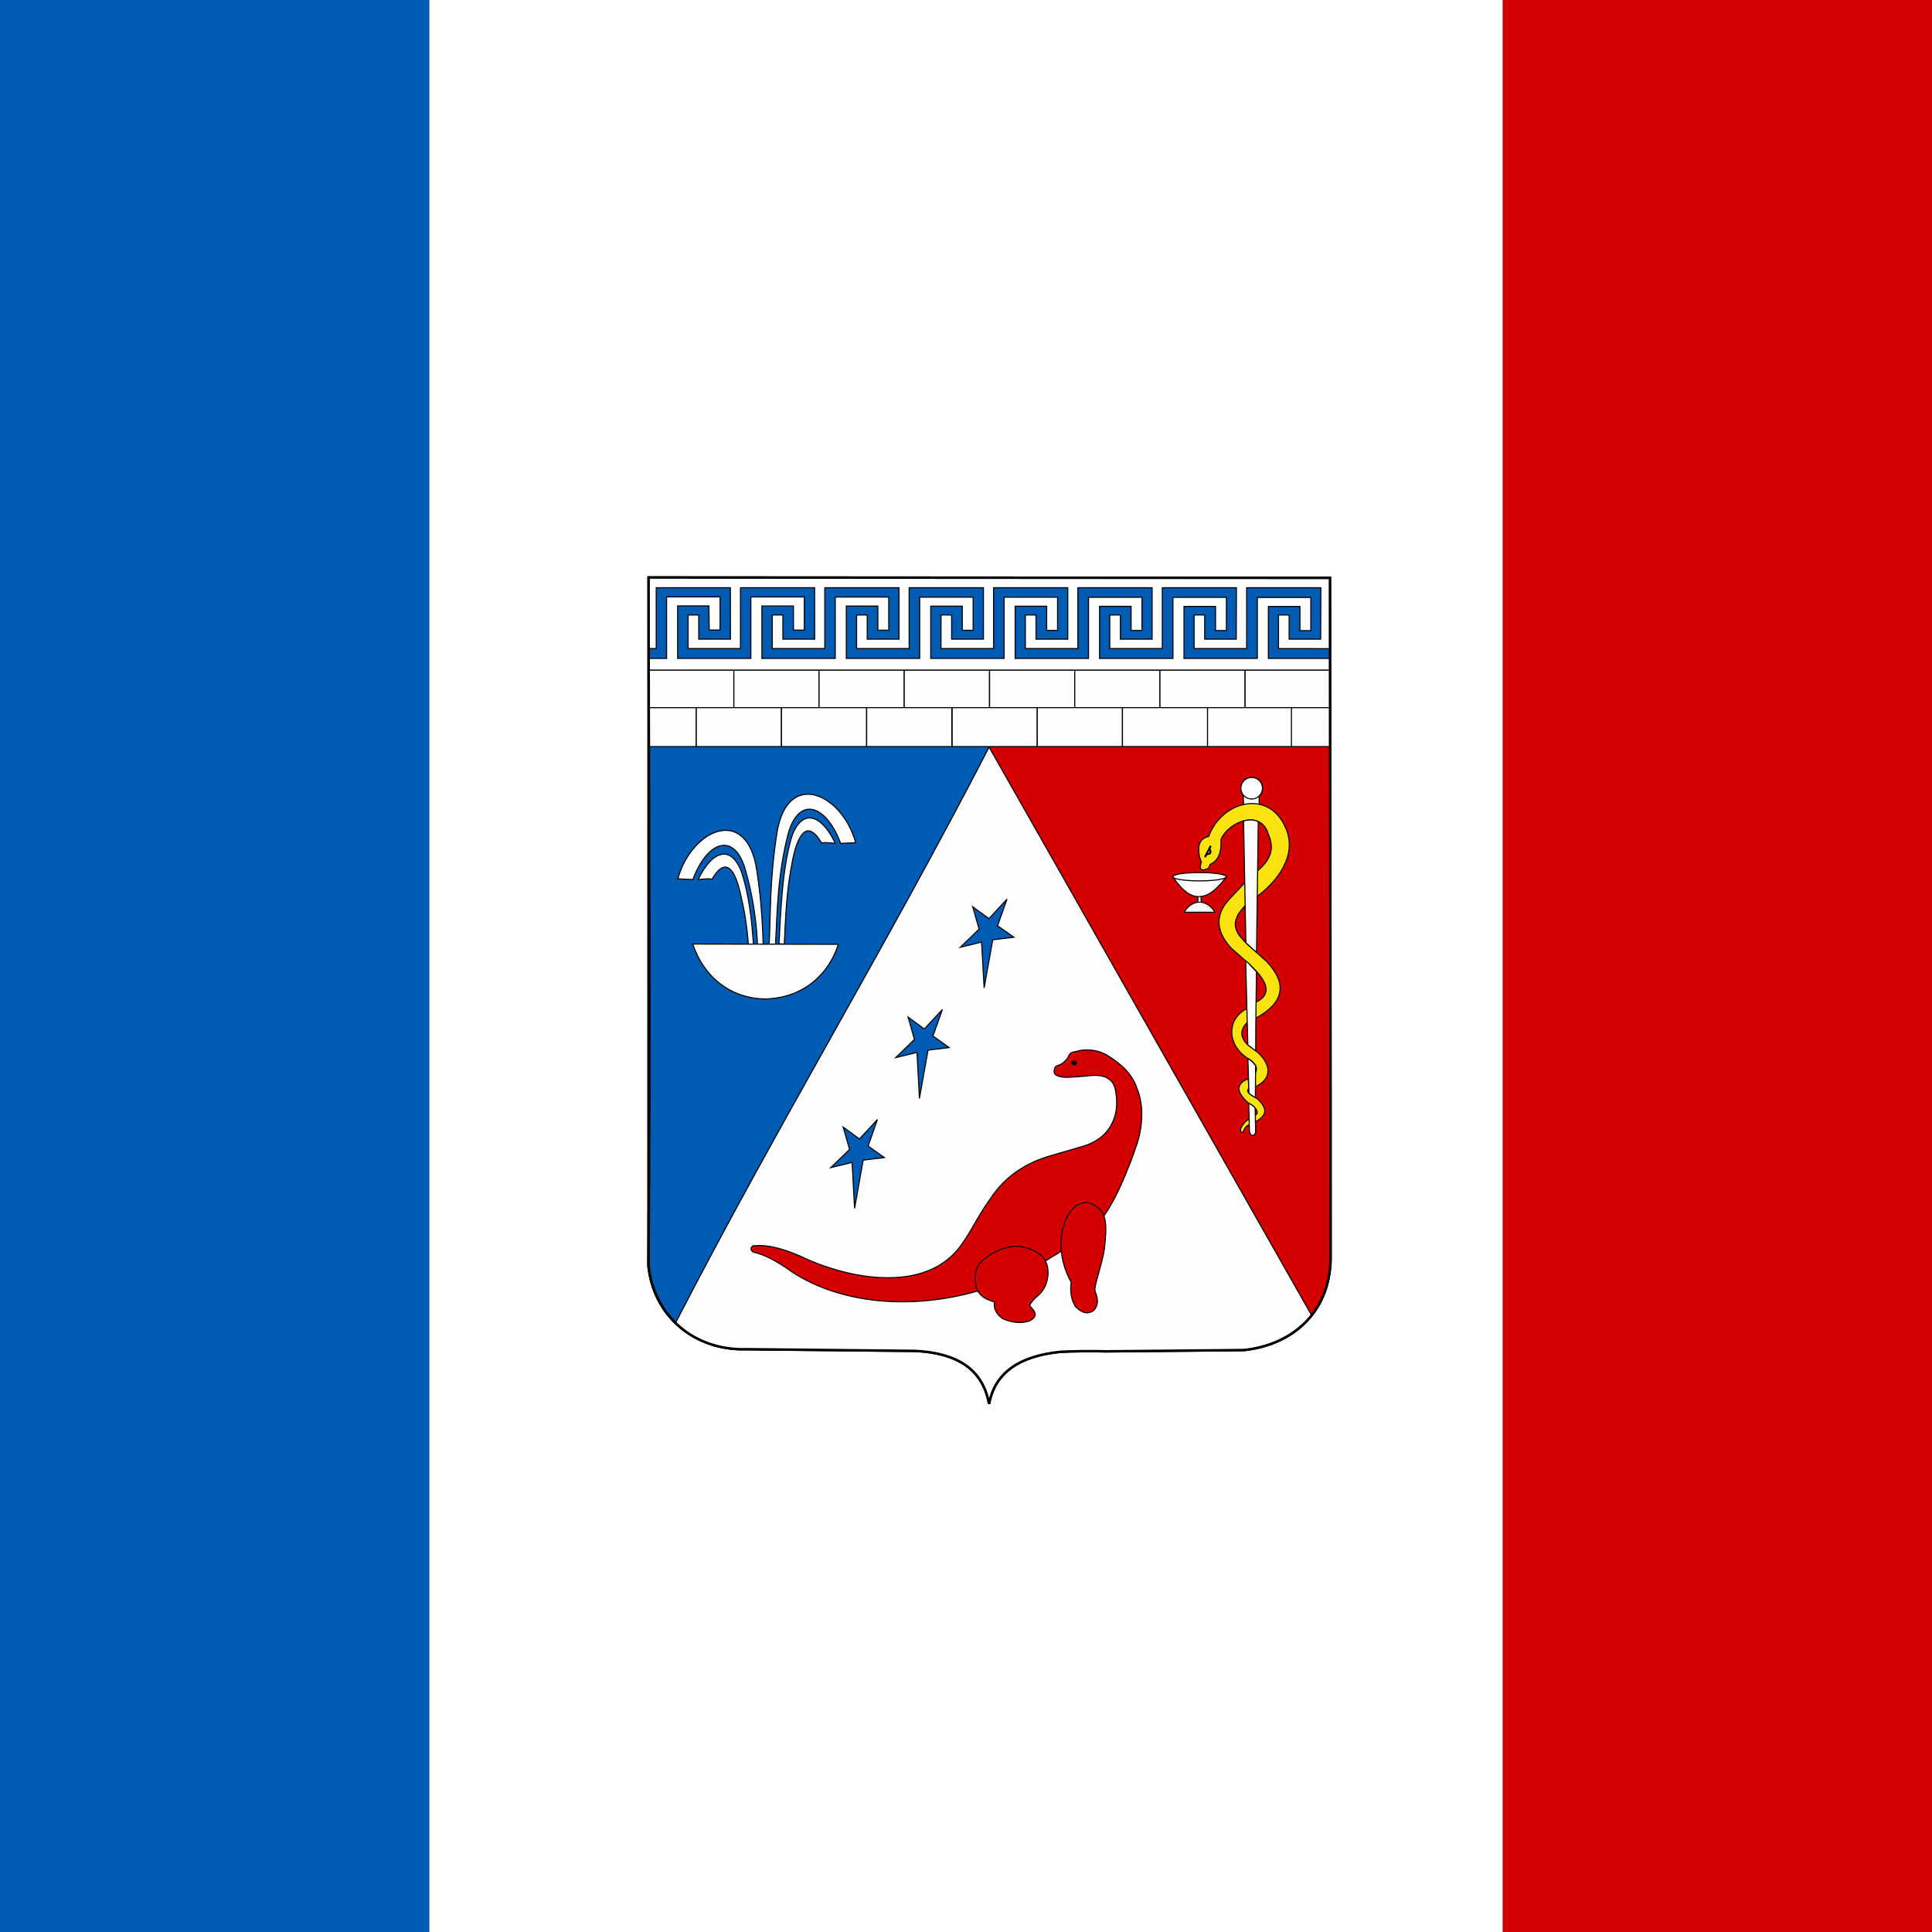 <?xml version="1.0" encoding="UTF-8" standalone="no"?>
<!-- Created with Inkscape (http://www.inkscape.org/) -->

<svg
   xmlns:dc="http://purl.org/dc/elements/1.1/"
   xmlns:cc="http://creativecommons.org/ns#"
   xmlns:rdf="http://www.w3.org/1999/02/22-rdf-syntax-ns#"
   xmlns:svg="http://www.w3.org/2000/svg"
   xmlns="http://www.w3.org/2000/svg"
   xmlns:xlink="http://www.w3.org/1999/xlink"
   xmlns:sodipodi="http://sodipodi.sourceforge.net/DTD/sodipodi-0.dtd"
   xmlns:inkscape="http://www.inkscape.org/namespaces/inkscape"
   id="svg2"
   version="1.1"
   inkscape:version="0.91 r13725"
   width="499.999"
   height="500"
   viewBox="0 0 499.999 500"
   sodipodi:docname="FLA Saky, Crimea, Ukraine.svg">
  <rect x="0" y="0" width="499.999" height="500" fill="#333333" stroke="none"/>
  <defs
     id="defs6">
    <radialGradient
       id="id0"
       gradientUnits="userSpaceOnUse"
       cx="10132.5"
       cy="17059"
       r="2298.21"
       fx="10132.5"
       fy="17059">
      <stop
         offset="0"
         style="stop-color:#E51A4B"
         id="stop9" />
      <stop
         offset="1"
         style="stop-color:#E31E24"
         id="stop11" />
    </radialGradient>
    <radialGradient
       id="id2"
       gradientUnits="userSpaceOnUse"
       xlink:href="#id0"
       cx="10882.1"
       cy="18288.5"
       r="438.87"
       fx="10882.1"
       fy="18288.5" />
    <radialGradient
       id="radialGradient6091"
       gradientUnits="userSpaceOnUse"
       cx="10132.5"
       cy="17059"
       r="2298.21"
       fx="10132.5"
       fy="17059">
      <stop
         offset="0"
         style="stop-color:#E51A4B"
         id="stop6093" />
      <stop
         offset="1"
         style="stop-color:#E31E24"
         id="stop6095" />
    </radialGradient>
    <radialGradient
       id="id1"
       gradientUnits="userSpaceOnUse"
       xlink:href="#id0"
       cx="11669.6"
       cy="17874.9"
       r="635.13"
       fx="11669.6"
       fy="17874.9" />
    <radialGradient
       id="radialGradient6098"
       gradientUnits="userSpaceOnUse"
       cx="10132.5"
       cy="17059"
       r="2298.21"
       fx="10132.5"
       fy="17059">
      <stop
         offset="0"
         style="stop-color:#E51A4B"
         id="stop6100" />
      <stop
         offset="1"
         style="stop-color:#E31E24"
         id="stop6102" />
    </radialGradient>
  </defs>
  <sodipodi:namedview
     pagecolor="#ffffff"
     bordercolor="#666666"
     borderopacity="1"
     objecttolerance="10"
     gridtolerance="10"
     guidetolerance="10"
     inkscape:pageopacity="0"
     inkscape:pageshadow="2"
     inkscape:window-width="1024"
     inkscape:window-height="704"
     id="namedview4"
     showgrid="false"
     fit-margin-top="0"
     fit-margin-left="0"
     fit-margin-right="0"
     fit-margin-bottom="0"
     inkscape:zoom="0.0834386"
     inkscape:cx="-556.0254"
     inkscape:cy="1143.3865"
     inkscape:window-x="0"
     inkscape:window-y="27"
     inkscape:window-maximized="1"
     inkscape:current-layer="svg2" />
  <g
     id="g6178">
    <rect
       y="-3.6415315e-14"
       x="0"
       height="500"
       width="111.111"
       id="rect3338"
       style="opacity:1;fill:#005bb2;fill-opacity:1;stroke:none;stroke-width:0.27;stroke-linecap:round;stroke-linejoin:round;stroke-miterlimit:4;stroke-dasharray:none;stroke-opacity:1" />
    <rect
       style="opacity:1;fill:#d40000;fill-opacity:1;stroke:none;stroke-width:0.27;stroke-linecap:round;stroke-linejoin:round;stroke-miterlimit:4;stroke-dasharray:none;stroke-opacity:1"
       id="rect4140"
       width="111.111"
       height="500"
       x="388.888"
       y="-3.6415315e-14" />
    <rect
       style="opacity:1;fill:#ffffff;fill-opacity:1;stroke:none;stroke-width:0.27;stroke-linecap:round;stroke-linejoin:round;stroke-miterlimit:4;stroke-dasharray:none;stroke-opacity:1"
       id="rect6176"
       width="277.777"
       height="500"
       x="111.111"
       y="-3.6415315e-14" />
    <g
       transform="matrix(0.022,0,0,0.022,22.042,-70.898)"
       id="_968286992"
       style="clip-rule:evenodd;fill-rule:evenodd;image-rendering:optimizeQuality;shape-rendering:geometricPrecision;text-rendering:geometricPrecision">
      <path
         class="fil0 str2"
         d="m 6629,10016 8014,5 c 0,2667 10,5353 7,8020 -15,639 -466,1004 -1017,1063 -541,5 -1081,10 -1622,15 -177,-4 -355,-3 -532,5 -498,48 -780,253 -846,614 -73,-417 -387,-600 -866,-624 -661,-7 -1322,-13 -1983,-20 -624,20 -1101,-397 -1158,-985 25,-2697 2,-5396 2,-8093 z"
         id="path105"
         inkscape:connector-curvature="0"
         style="fill:none;stroke:#5b5b5b;stroke-width:12.548" />
      <path
         class="fil3 str3"
         d="m 14643,10021 7,8020 c -15,639 -466,1004 -1017,1063 -541,5 -1081,10 -1622,15 -177,-4 -355,-3 -532,5 -498,48 -780,253 -846,614 -73,-417 -387,-600 -866,-624 -661,-7 -1322,-13 -1983,-20 -624,20 -1101,-397 -1158,-985 l 2,-8093 z"
         id="path107"
         inkscape:connector-curvature="0"
         style="fill:#005bb2;fill-opacity:1;stroke:#000000;stroke-width:29.048;stroke-opacity:1"
         sodipodi:nodetypes="ccccccccccc" />
      <path
         class="fil4 str2"
         d="m 10633,10018 c 1337,2 2668.172,4.748 4006.172,6.748 L 14650,17945 c 22,600 -315,1073 -1023,1160 -701,7 -1401,14 -2102,20 -549,31 -817,254 -891,608 l 0,-9715 z"
         id="path109"
         inkscape:connector-curvature="0"
         style="fill:#d40000;fill-opacity:1;stroke:#5b5b5b;stroke-width:12.548"
         sodipodi:nodetypes="cccccccc" />
      <g
         id="g111">
        <path
           class="fil5 str2"
           d="m 7989,14755 c -16,-368 -6,-762 -89,-1299 -118,-770 -768,-478 -928,105 59,3 118,5 177,8 166,-448 482,-565 613,-129 143,491 158,905 153,1315 27,0 47,0 73,0 z"
           id="path113"
           inkscape:connector-curvature="0"
           style="fill:#fefefe;stroke:#000000;stroke-width:12.548;stroke-opacity:1" />
        <path
           class="fil5 str2"
           d="m 7874,14751 c -3,-371 -24,-875 -152,-1268 -132,-352 -364,-227 -509,84 -18,10 126,-18 160,0 124,-218 254,-214 339,187 93,386 101,682 100,1001 20,0 41,-5 62,-5 z"
           id="path115"
           inkscape:connector-curvature="0"
           style="fill:#fefefe;stroke:#000000;stroke-width:12.548;stroke-opacity:1" />
        <g
           id="g117">
          <path
             class="fil5 str2"
             d="m 8047,14330 c 16,-368 6,-762 89,-1299 118,-770 768,-478 928,105 -59,3 -118,5 -177,8 -166,-448 -482,-565 -613,-129 -129,493 -131,909 -153,1315 -27,0 -47,0 -73,0 z"
             id="path119"
             inkscape:connector-curvature="0"
             style="fill:#fefefe;stroke:#000000;stroke-width:12.548;stroke-opacity:1" />
          <path
             class="fil5 str2"
             d="m 8162,14325 c 21,-371 34,-875 152,-1268 132,-352 364,-227 509,84 18,10 -126,-18 -160,0 -124,-218 -254,-214 -339,187 -78,386 -83,682 -100,1001 -20,0 -41,-5 -62,-5 z"
             id="path121"
             inkscape:connector-curvature="0"
             style="fill:#fefefe;stroke:#000000;stroke-width:12.548;stroke-opacity:1" />
        </g>
        <path
           class="fil5 str2"
           d="m 7146,14328 c 569,1 1145,2 1714,3 -111,345 -398,626 -850,643 -404,-1 -728,-245 -863,-647 z"
           id="path123"
           inkscape:connector-curvature="0"
           style="fill:#fefefe;stroke:#000000;stroke-width:12.548;stroke-opacity:1" />
      </g>
      <g
         id="g125">
        <path
           sodipodi:nodetypes="ccscccc"
           class="fil5 str2"
           d="m 13810,12709 0,-119.191 c 81.626,-83.207 30.542,-223.399 -90,-221.799 -111.296,1.477 -161.626,123.888 -97,207.8 l 5,132.19 c 61,1 121,1 182,2 z"
           id="path127"
           inkscape:connector-curvature="0"
           style="fill:#fefefe;stroke:#000000;stroke-width:12.548;stroke-opacity:1" />
        <path
           class="fil2 str2"
           d="m 13239,13388 c 103,-49 129,-156 122,-289 89,-216 475,-361 559,-58 89,204 -10,331 -167,459 2,87 10,197 11,284 251,-178 512,-503 352,-836 -199,-443 -746,-304 -900,115 -91,20 -141,85 -104,249 6,17 12,35 18,52 -31,88 -4,113 83,74 9,-18 17,-35 26,-53 z"
           id="path129"
           inkscape:connector-curvature="0"
           style="fill:#fbe30f;stroke:#000000;stroke-width:12.548;stroke-opacity:1" />
        <path
           class="fil2 str2"
           d="m 13669,13577 c -72,76 -144,153 -215,229 -149,166 -165,349 14,556 172,173 675,501 271,666 3,61 7,123 10,184 341,-178 410,-401 151,-677 -73,-63 -144,-133 -220,-196 -132,-129 -254,-254 -13,-483 1,-93 2,-186 3,-279 z"
           id="path131"
           inkscape:connector-curvature="0"
           style="fill:#fbe30f;stroke:#000000;stroke-width:12.548;stroke-opacity:1" />
        <path
           class="fil2 str2"
           d="m 13681,15081 c -260,114 -263,451 27,611 72,57 100,116 30,182 -3,49 -5,99 -8,148 305,-121 181,-351 -14,-479 -87,-54 -183,-180 -24,-312 -6,-81 -9,-151 -11,-150 z"
           id="path133"
           inkscape:connector-curvature="0"
           style="fill:#fbe30f;stroke:#000000;stroke-width:12.548;stroke-opacity:1" />
        <path
           class="fil2 str2"
           d="m 13682,15911 c -126,57 -163,134 -3,284 113,60 134,129 80,150 -25,10 -3,54 -5,81 112,-61 190,-133 35,-278 -38,-27 -153,-72 -100,-122 -2,-39 -5,-77 -7,-116 z"
           id="path135"
           inkscape:connector-curvature="0"
           style="fill:#fbe30f;stroke:#000000;stroke-width:12.548;stroke-opacity:1" />
        <path
           class="fil2 str2"
           d="m 13698,16385 c -44,19 -79,59 -107,119 3,40 13,52 31,35 15,-46 40,-80 86,-90 -3,-21 -7,-43 -10,-64 z"
           id="path137"
           inkscape:connector-curvature="0"
           style="fill:#fbe30f;stroke:#000000;stroke-width:12.548;stroke-opacity:1" />
        <circle
           class="fil5 str2"
           transform="matrix(-0.266,5.33979e-4,5.33979e-4,0.266,13722.2,12495)"
           r="478"
           id="circle139"
           cx="0"
           cy="0"
           style="fill:#fefefe;stroke:#000000;stroke-width:47.19;stroke-linecap:round;stroke-linejoin:round;stroke-miterlimit:4;stroke-dasharray:none;stroke-opacity:1" />
        <path
           sodipodi:nodetypes="cccccc"
           class="fil5 str2"
           d="m 13801,12890 c -49,-28 -111,-27 -174,-10 9,480 18,953.17 27,1433.17 41,38 77.582,71.081 125,112.83 7,-512 14,-1025 21,-1537 z"
           id="path141"
           inkscape:connector-curvature="0"
           style="fill:#fefefe;stroke:#000000;stroke-width:12.548;stroke-opacity:1" />
        <path
           sodipodi:nodetypes="cccccc"
           class="fil5 str2"
           d="m 13778,14654 c -42,-43 -83.361,-94.135 -126.361,-129.135 L 13677,15514 l 92.721,71.344 c -1,-316 9.279,-932.068 9.279,-932.068 z"
           id="path143"
           inkscape:connector-curvature="0"
           style="fill:#fefefe;stroke:#000000;stroke-width:12.548;stroke-opacity:1" />
        <path
           sodipodi:nodetypes="cccccc"
           class="fil5 str2"
           d="m 13678,15676 12,407 c 24,20 43.544,33.363 75.544,50.363 l 3.273,-373.719 c -26,-37 -58.817,-69.644 -91.817,-83.644 z"
           id="path145"
           inkscape:connector-curvature="0"
           style="fill:#fefefe;stroke:#000000;stroke-width:12.548;stroke-opacity:1" />
        <path
           sodipodi:nodetypes="ccccc"
           class="fil5 str2"
           d="m 13687,16201 c 3,108 6,218 9,326 10,74 70,63 73,5 l -5.827,-272.653 c -14,-23 -38.173,-39.347 -76.173,-58.347 z"
           id="path147"
           inkscape:connector-curvature="0"
           style="fill:#fefefe;stroke:#000000;stroke-width:12.548;stroke-opacity:1" />
        <path
           class="fil6 str2"
           d="m 13235,13175 c -21,41 -43,81 -64,122 3,2 6,4 9,6 5,-9 9,-18 14,-27 48,-1 61,-25 37,-72 4,-8 8,-16 12,-23 -3,-2 -5,-4 -8,-6 z"
           id="path149"
           inkscape:connector-curvature="0"
           style="fill:#ffed00;stroke:#000000;stroke-width:12.548;stroke-opacity:1" />
        <path
           class="fil6 str2"
           d="m 13222,13216 c 18,29 9,49 -27,49 9,-16 18,-33 27,-49 z"
           id="path151"
           inkscape:connector-curvature="0"
           style="fill:#ffed00;stroke:#000000;stroke-width:12.548;stroke-opacity:1" />
        <g
           id="g153">
          <path
             class="fil5 str2"
             d="m 13145,13725 c -22,0 -45,0 -67,0 18,46 16,89 0,132 22,0 45,0 67,0 -25,-43 -25,-87 0,-132 z"
             id="path155"
             inkscape:connector-curvature="0"
             style="fill:#fefefe;stroke:#000000;stroke-width:12.548;stroke-opacity:1" />
          <path
             class="fil5 str2"
             d="m 13423,13538 c -252,347 -451,270 -626,0 0,0 626,10 626,0 z"
             id="path157"
             inkscape:connector-curvature="0"
             style="fill:#fefefe;stroke:#000000;stroke-width:12.548;stroke-opacity:1" />
          <ellipse
             class="fil5 str2"
             cx="13109"
             cy="13536"
             rx="315"
             ry="49"
             id="ellipse159"
             style="fill:#fefefe;stroke:#000000;stroke-width:12.548;stroke-opacity:1" />
          <path
             class="fil5 str2"
             d="m 13290,13954 c -95,-160 -271,-158 -361,0 361,0 0,0 361,0 z"
             id="path161"
             inkscape:connector-curvature="0"
             style="fill:#fefefe;stroke:#000000;stroke-width:12.548;stroke-opacity:1" />
        </g>
      </g>
      <rect
         class="fil3 str2"
         x="6639"
         y="10018"
         width="8004"
         height="982"
         id="rect163"
         style="fill:#00a0e3;stroke:#5b5b5b;stroke-width:12.548" />
      <rect
         class="fil5 str2"
         x="10639"
         y="10181"
         width="1002"
         height="458"
         id="rect165"
         style="fill:#fefefe;stroke:#5b5b5b;stroke-width:12.548" />
      <rect
         class="fil5 str2"
         x="10162"
         y="10640"
         width="1002"
         height="458"
         id="rect167"
         style="fill:#fefefe;stroke:#5b5b5b;stroke-width:12.548" />
      <rect
         class="fil5 str2"
         x="11641"
         y="10181"
         width="1002"
         height="458"
         id="rect169"
         style="fill:#fefefe;stroke:#5b5b5b;stroke-width:12.548" />
      <rect
         class="fil5 str2"
         x="11164"
         y="10640"
         width="1002"
         height="458"
         id="rect171"
         style="fill:#fefefe;stroke:#5b5b5b;stroke-width:12.548" />
      <rect
         class="fil5 str2"
         x="12643"
         y="10181"
         width="1002"
         height="458"
         id="rect173"
         style="fill:#fefefe;stroke:#5b5b5b;stroke-width:12.548" />
      <rect
         class="fil5 str2"
         x="12166"
         y="10640"
         width="1002"
         height="458"
         id="rect175"
         style="fill:#fefefe;stroke:#5b5b5b;stroke-width:12.548" />
      <rect
         class="fil5 str2"
         x="13645"
         y="10181"
         width="1002"
         height="458"
         id="rect177"
         style="fill:#fefefe;stroke:#5b5b5b;stroke-width:12.548" />
      <rect
         class="fil5 str2"
         x="13168"
         y="10640"
         width="1002"
         height="458"
         id="rect179"
         style="fill:#fefefe;stroke:#5b5b5b;stroke-width:12.548" />
      <rect
         class="fil5 str2"
         x="6629"
         y="10181"
         width="1002"
         height="458"
         id="rect181"
         style="fill:#fefefe;stroke:#5b5b5b;stroke-width:12.548" />
      <rect
         class="fil5 str2"
         x="7631"
         y="10181"
         width="1002"
         height="458"
         id="rect183"
         style="fill:#fefefe;stroke:#5b5b5b;stroke-width:12.548" />
      <rect
         class="fil5 str2"
         x="7154"
         y="10640"
         width="1002"
         height="465"
         id="rect185"
         style="fill:#fefefe;stroke:#5b5b5b;stroke-width:12.548" />
      <rect
         class="fil5 str2"
         x="8633"
         y="10181"
         width="1002"
         height="458"
         id="rect187"
         style="fill:#fefefe;stroke:#5b5b5b;stroke-width:12.548" />
      <rect
         class="fil5 str2"
         x="8156"
         y="10640"
         width="1002"
         height="463"
         id="rect189"
         style="fill:#fefefe;stroke:#5b5b5b;stroke-width:12.548" />
      <rect
         class="fil5 str2"
         x="9635"
         y="10181"
         width="1002"
         height="458"
         id="rect191"
         style="fill:#fefefe;stroke:#5b5b5b;stroke-width:12.548" />
      <rect
         class="fil5 str2"
         x="9158"
         y="10640"
         width="1002"
         height="458"
         id="rect193"
         style="fill:#fefefe;stroke:#5b5b5b;stroke-width:12.548" />
      <rect
         class="fil5 str2"
         x="10639"
         y="11105"
         width="1002"
         height="458"
         id="rect195"
         style="fill:#fefefe;stroke:#000000;stroke-width:12.548;stroke-opacity:1" />
      <rect
         class="fil5 str2"
         x="11641"
         y="11105"
         width="1002"
         height="458"
         id="rect197"
         style="fill:#fefefe;stroke:#000000;stroke-width:12.548;stroke-opacity:1" />
      <rect
         class="fil5 str2"
         x="12643"
         y="11105"
         width="1002"
         height="458"
         id="rect199"
         style="fill:#fefefe;stroke:#000000;stroke-width:12.548;stroke-opacity:1" />
      <rect
         class="fil5 str2"
         x="13645"
         y="11105"
         width="1002"
         height="458"
         id="rect201"
         style="fill:#fefefe;stroke:#000000;stroke-width:12.548;stroke-opacity:1" />
      <rect
         class="fil5 str2"
         x="6629"
         y="11105"
         width="1002"
         height="458"
         id="rect203"
         style="fill:#fefefe;stroke:#000000;stroke-width:12.548;stroke-opacity:1" />
      <rect
         class="fil5 str2"
         x="7631"
         y="11105"
         width="1002"
         height="458"
         id="rect205"
         style="fill:#fefefe;stroke:#000000;stroke-width:12.548;stroke-opacity:1" />
      <rect
         class="fil5 str2"
         x="8633"
         y="11105"
         width="1002"
         height="458"
         id="rect207"
         style="fill:#fefefe;stroke:#000000;stroke-width:12.548;stroke-opacity:1" />
      <rect
         class="fil5 str2"
         x="9635"
         y="11105"
         width="1002"
         height="458"
         id="rect209"
         style="fill:#fefefe;stroke:#000000;stroke-width:12.548;stroke-opacity:1" />
      <polygon
         class="fil5 str2"
         points="14647,10645 14647,11103 14171,11103 14172,10645 "
         id="polygon211"
         style="fill:#fefefe;stroke:#5b5b5b;stroke-width:12.548" />
      <polygon
         class="fil5 str2"
         points="7155,10640 7155,11105 6628,11105 6630,10640 "
         id="polygon213"
         style="fill:#fefefe;stroke:#5b5b5b;stroke-width:12.548" />
      <rect
         class="fil5 str2"
         x="6629"
         y="10018"
         width="8012"
         height="1087"
         id="rect215"
         style="fill:#fefefe;stroke:#000000;stroke-width:12.548;stroke-opacity:1" />
      <path
         sodipodi:nodetypes="cccccccccccccccccccccccccccccccccccccccccccccccccccccccccccccccccccccccccccccccccccccccccccccccccccccccccccccccccccccccccccccccccccccccccccccccccccccccccccccccccccccccccccccccc"
         class="fil3 str2"
         d="m 14637.836,10968 -718.836,0 0,-611 368,0 3,0 0,284 128,0 0,-390 -629,0 0,716.99 -863,0 0,-611.99 368,0 3,0 0,284 128,0 0,-390 -629,0 0,717.99 -863,0 0,-109.99 0,-395 0,-108 368,0 3,0 0,284 128,0 0,-390 -629,0 0,718.99 -863,0 0,-110.99 0,-395 0,-108 368,0 3,0 0,284 128,0 0,-390 -629,0 0,719.99 -863,0 0,-111.99 0,-395 0,-108 368,0 3,0 0,284 128,0 0,-390 -629,0 0,720.99 -863,0 0,-112.99 0,-395 0,-108 368,0 3,0 0,284 128,0 0,-390 -629,0 0,721.99 -863,0 0,-616.99 368,0 3,0 0,284 128,0 0,-390 -629,0 0,722.99 -861,0 0,-617.99 368,0 3,284 128,0 0,-390 -629,0 0,723.99 -210.559,0 -0.441,-115.99 89,0 0,-716 872,0 1,605 -373,0 0,-284 -125,0 0,395 616,0 0,-716 872,0 1,605 -374,0 0,-284 -125,0 0,395 618,0 0,-608 0,-108 0,0 114,0 0,0 636,0 122,0 1,0 0,605 -3,0 -371,0 0,-284 -125,0 0,395 618,0 0,-608 0,-108 0,0 114,0 0,0 637,0 122,0 1,0 0,605 -3,0 -371,0 0,-284 -125,0 0,395 618,0 0,-608 0,-108 0,0 114,0 0,0 636,0 122,0 1,0 0,605 -3,0 -371,0 0,-284 -125,0 0,395 618,0 0,-608 0,-108 0,0 114,0 0,0 636,0 122,0 1,0 0,605 -3,0 -370,0 0,-284 -125,0 0,395 618,0 0,-716 872,0 -2,605 -371,0 0,-284 -125,0 0,395 618,0 0,-716 873,0 -2,605 -371,0 0,-284 -125,0 0,395 602.461,1 z"
         id="path217"
         inkscape:connector-curvature="0"
         style="fill:#005bb2;fill-opacity:1;stroke:#000000;stroke-width:12.548;stroke-opacity:1" />
      <path
         sodipodi:nodetypes="ccccccccccc"
         class="fil5 str2"
         d="m 6948,18778 c 1238,-2397 2447.56,-4369.538 3685.56,-6766.538 L 14426,18693 c -162,194 -424,382 -851,410 -543,10 -1088,13 -1632,19 -282,3 -570,-21 -839,81 -257,97 -425,280 -469,515 -132,-535 -574,-599 -1026,-607 -628,-11 -1269,-1 -1897,-16 -348,-15 -582,-133 -764,-315 z"
         id="path219"
         inkscape:connector-curvature="0"
         style="fill:#fefefe;stroke:#000000;stroke-width:12.548;stroke-opacity:1" />
      <rect
         class="fil5 str2"
         x="10198"
         y="11547"
         width="1002"
         height="458"
         id="rect221"
         style="fill:#fefefe;stroke:#000000;stroke-width:12.548;stroke-opacity:1" />
      <rect
         class="fil5 str2"
         x="11200"
         y="11547"
         width="1002"
         height="458"
         id="rect223"
         style="fill:#fefefe;stroke:#000000;stroke-width:12.548;stroke-opacity:1" />
      <rect
         class="fil5 str2"
         x="12202"
         y="11547"
         width="1002"
         height="458"
         id="rect225"
         style="fill:#fefefe;stroke:#000000;stroke-width:12.548;stroke-opacity:1" />
      <rect
         class="fil5 str2"
         x="13203"
         y="11547"
         width="1002"
         height="458"
         id="rect227"
         style="fill:#fefefe;stroke:#000000;stroke-width:12.548;stroke-opacity:1" />
      <polygon
         class="fil5 str2"
         points="7189,11547 7189,12005 6638,12005 6630,11547 "
         id="polygon229"
         style="fill:#fefefe;stroke:#000000;stroke-width:12.548;stroke-opacity:1" />
      <rect
         class="fil5 str2"
         x="7189"
         y="11547"
         width="1002"
         height="458"
         id="rect231"
         style="fill:#fefefe;stroke:#000000;stroke-width:12.548;stroke-opacity:1" />
      <rect
         class="fil5 str2"
         x="8191"
         y="11547"
         width="1002"
         height="458"
         id="rect233"
         style="fill:#fefefe;stroke:#000000;stroke-width:12.548;stroke-opacity:1" />
      <rect
         class="fil5 str2"
         x="9193"
         y="11547"
         width="1002"
         height="458"
         id="rect235"
         style="fill:#fefefe;stroke:#000000;stroke-width:12.548;stroke-opacity:1" />
      <polygon
         class="fil5 str2"
         points="14650,11547 14647,12005 14190,12005 14190,11547 "
         id="polygon237"
         style="fill:#fefefe;stroke:#000000;stroke-width:12.548;stroke-opacity:1" />
      <path
         class="fil0 str3"
         d="m 6629,10016 8014,5 c 0,2667 10,5353 7,8020 -15,639 -466,1004 -1017,1063 -541,5 -1081,10 -1622,15 -177,-4 -355,-3 -532,5 -498,48 -780,253 -846,614 -73,-417 -387,-600 -866,-624 -661,-7 -1322,-13 -1983,-20 -624,20 -1101,-397 -1158,-985 25,-2697 2,-5396 2,-8093 z"
         id="path239"
         inkscape:connector-curvature="0"
         style="fill:none;stroke:#000000;stroke-width:29.048;stroke-opacity:1" />
      <g
         id="g241">
        <polygon
           class="fil3 str2"
           points="10676,14278 10575,14845 10545,14305 10295,14366 10516,14152 10440,13889 10632,14029 10844,13800 10733,14113 10925,14248 "
           id="polygon243"
           style="fill:#005bb2;fill-opacity:1;stroke:#000000;stroke-width:12.548;stroke-opacity:1" />
        <polygon
           class="fil3 str2"
           points="9915,15576 9814,16143 9785,15603 9535,15664 9755,15450 9680,15187 9871,15327 10084,15098 9973,15410 10164,15546 "
           id="polygon245"
           style="fill:#005bb2;fill-opacity:1;stroke:#000000;stroke-width:12.548;stroke-opacity:1" />
        <polygon
           class="fil3 str2"
           points="9152,16870 9051,17437 9022,16897 8771,16958 8992,16744 8917,16481 9108,16621 9320,16392 9210,16704 9401,16840 "
           id="polygon247"
           style="fill:#005bb2;fill-opacity:1;stroke:#000000;stroke-width:12.548;stroke-opacity:1" />
      </g>
      <g
         id="g249">
        <path
           class="fil7 str2"
           d="m 7869,17879 c 185,-26 443,70 604,149 632,281 1442,368 1821,-144 127,-172 216,-370 347,-550 184,-284 435,-434 719,-517 125,-36 250,-72 375,-109 211,-63 327,-188 377,-354 27,-90 28,-184 12,-282 -16,-144 -111,-210 -286,-198 -104,12 -207,19 -310,22 -137,-11 -139,-56 -123,-106 2,-11 11,-21 26,-29 75,-23 117,-69 143,-125 23,-47 74,-36 123,-55 120,-19 231,-2 330,58 170,104 294,228 344,383 99,229 59,518 -20,721 -13,46 -256,736 -471,895 -179,189 -680,493 -1011,639 -770,334 -1791,381 -2519,-69 -133,-93 -308,-215 -483,-254 -44,-14 -48,-68 1,-79 z"
           id="path251"
           inkscape:connector-curvature="0"
           style="fill:#d40000;fill-opacity:1;stroke:#000000;stroke-width:12.548;stroke-opacity:1" />
        <circle
           class="fil8 str2"
           transform="matrix(0.215,0.018,-0.01,0.183,11632.9,15725.5)"
           r="151"
           id="circle253"
           cx="0"
           cy="0"
           style="fill:#000000;fill-opacity:1;stroke:#000000;stroke-width:12.548;stroke-opacity:1" />
        <path
           class="fil9 str2"
           d="m 10696,18539 c -125,-38 -233,-94 -224,-283 -4,-96 33,-179 129,-242 142,-100 290,-152 448,-119 178,47 295,141 276,338 -10,82 -39,159 -108,224 -35,25 -68,59 -98,104 -7,9 -9,20 2,35 54,53 90,106 -2,161 -80,30 -175,40 -324,-21 -89,-64 -109,-130 -98,-196 z"
           id="path255"
           inkscape:connector-curvature="0"
           style="fill:#d40000;fill-opacity:1;stroke:#000000;stroke-width:12.548;stroke-opacity:1" />
        <path
           class="fil10 str2"
           d="m 11600,18308 c -299,-532 19,-1113 297,-889 116,76 125,206 94,484 -22,179 -128,450 -111,509 31,78 50,154 -17,227 -56,38 -121,47 -216,-48 -54,-95 -61,-189 -48,-282 z"
           id="path257"
           inkscape:connector-curvature="0"
           style="fill:#d40000;fill-opacity:1;stroke:#000000;stroke-width:12.548;stroke-opacity:1" />
      </g>
    </g>
  </g>
</svg>
